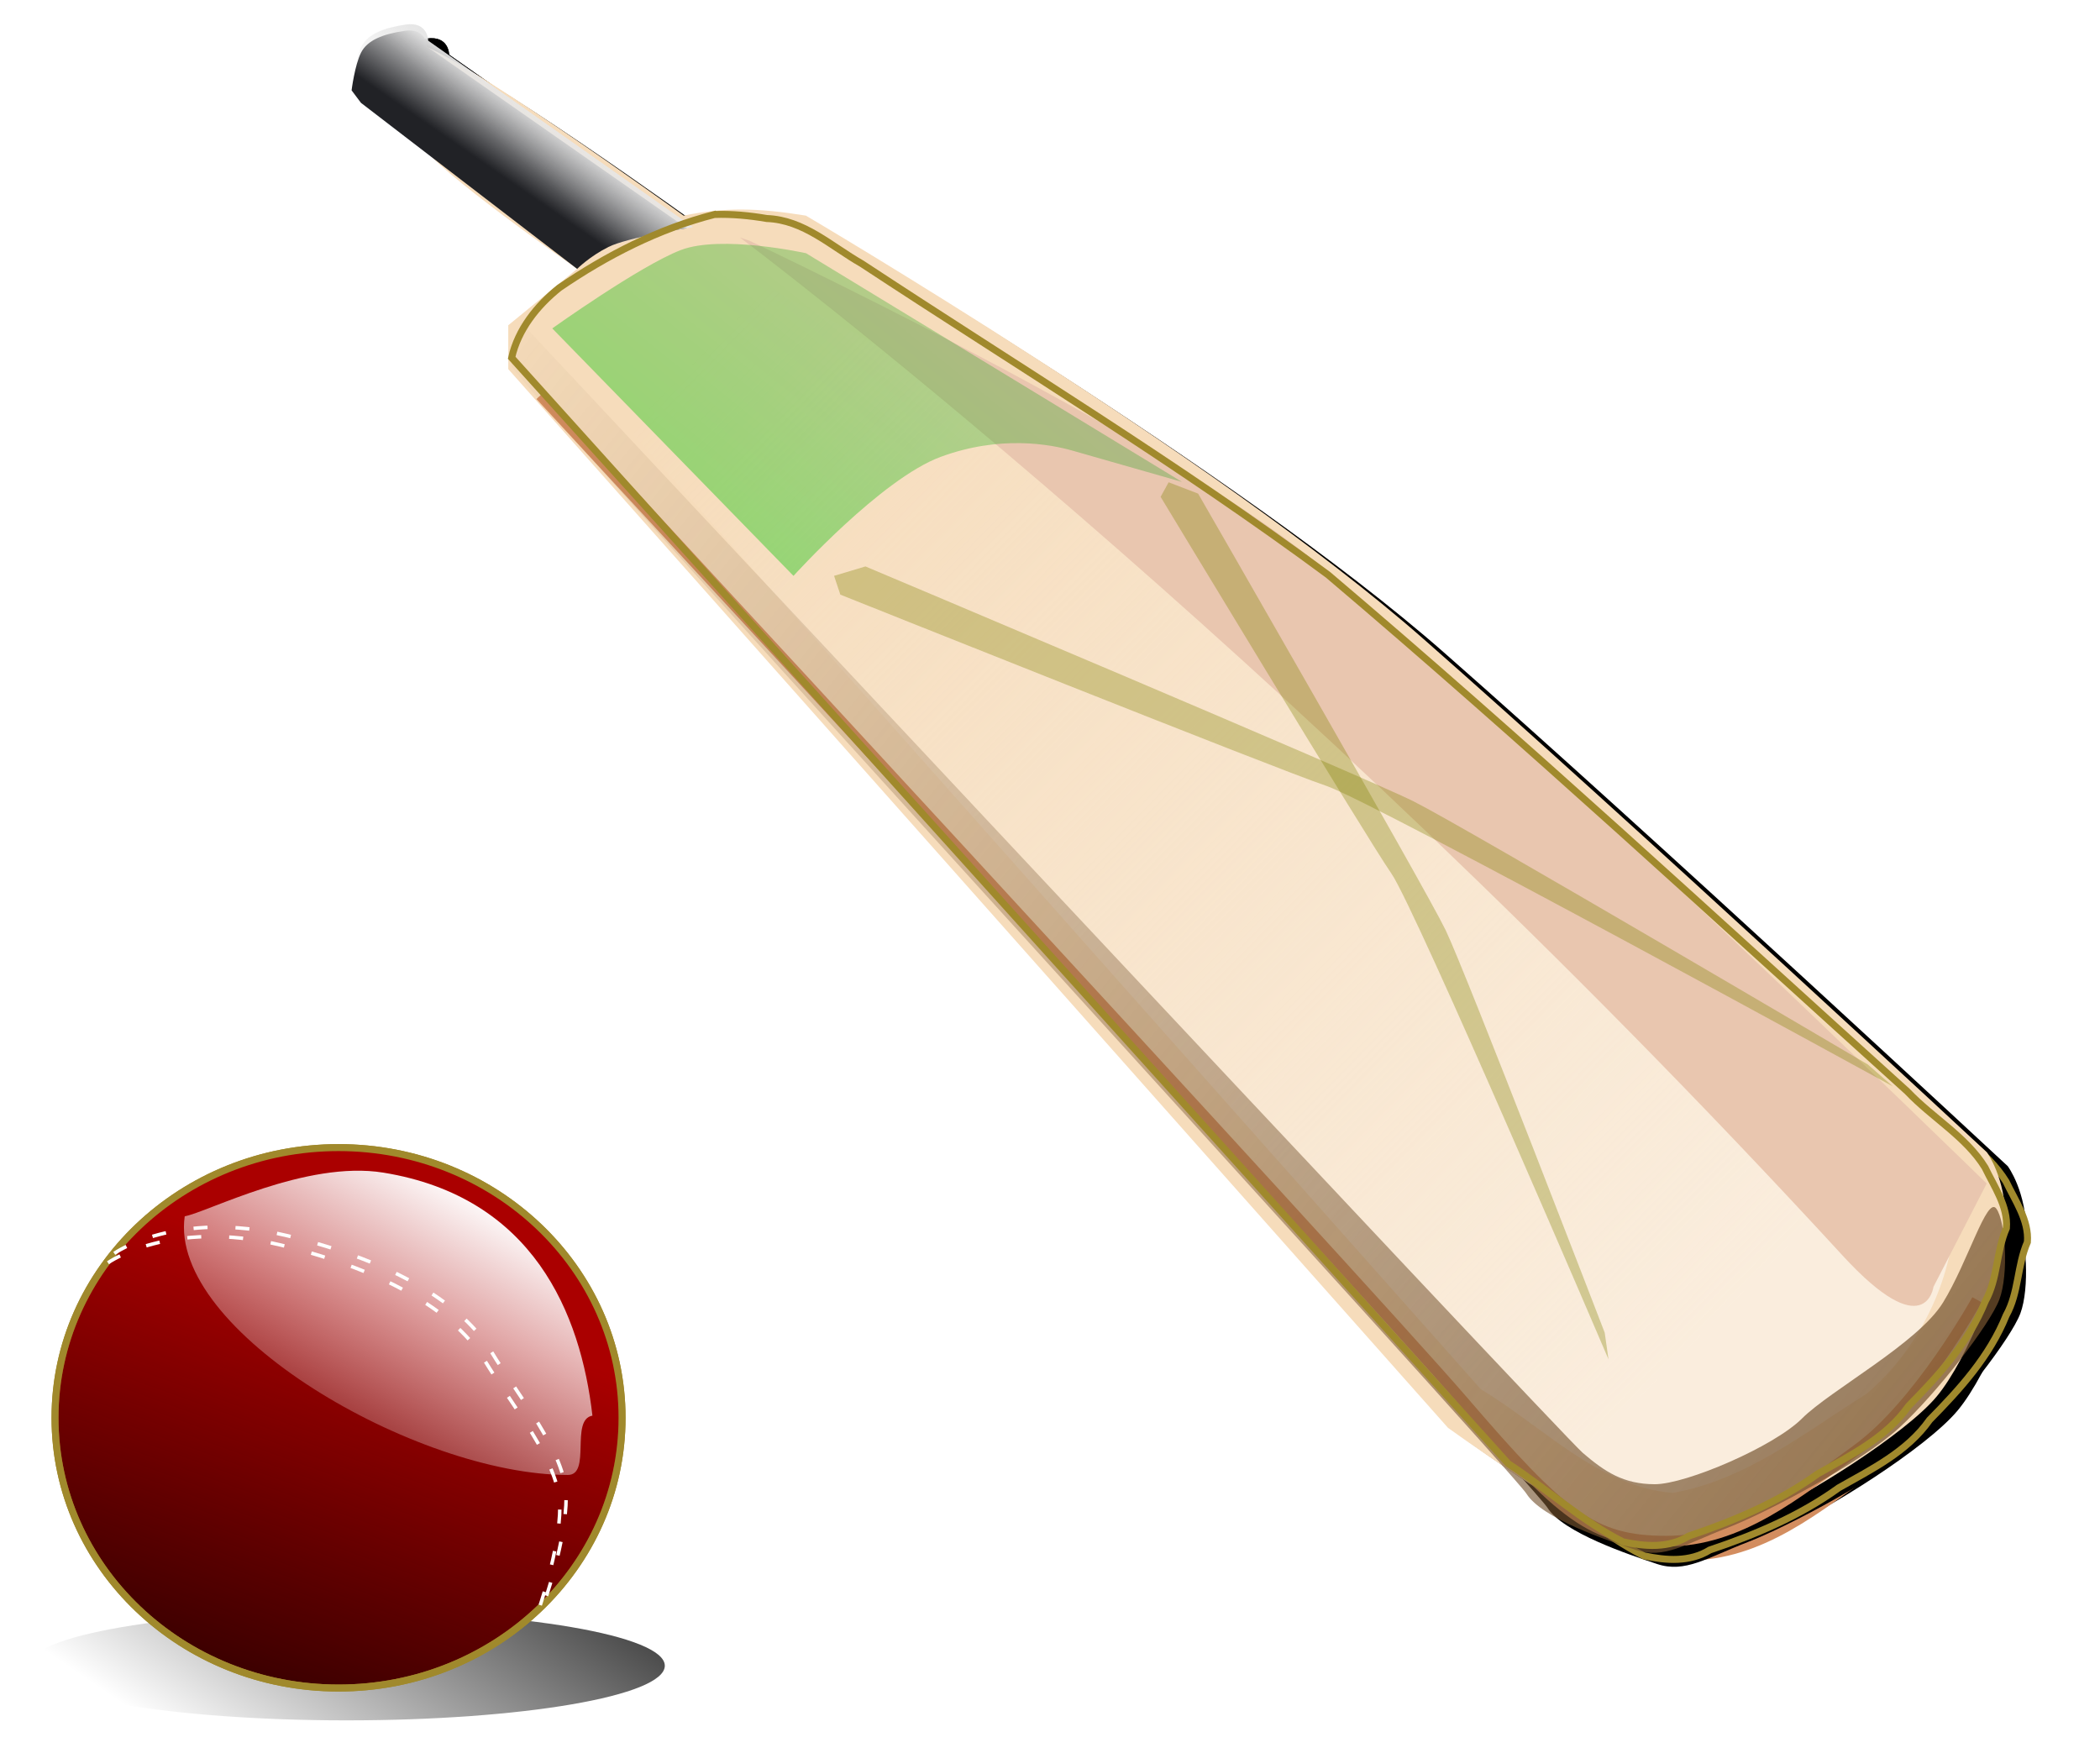 <?xml version="1.0"?>
<svg xmlns:rdf="http://www.w3.org/1999/02/22-rdf-syntax-ns#" xmlns="http://www.w3.org/2000/svg" xmlns:cc="http://creativecommons.org/ns#" xmlns:xlink="http://www.w3.org/1999/xlink" xmlns:dc="http://purl.org/dc/elements/1.1/" xmlns:svg="http://www.w3.org/2000/svg" id="svg5832" viewBox="0 0 730.11 609.38" version="1.1">
  <defs id="defs3">
    <linearGradient id="linearGradient5658" y2="569.23" gradientUnits="userSpaceOnUse" x2="1667.2" y1="493.04" x1="1719.2">
      <stop id="stop5654" offset="0"/>
      <stop id="stop5656" stop-opacity="0" offset="1"/>
    </linearGradient>
    <filter id="filter5684" height="1.573" width="1.098" y="-.287" x="-.049" color-interpolation-filters="sRGB">
      <feGaussianBlur id="feGaussianBlur5686" stdDeviation="2.463"/>
    </filter>
    <linearGradient id="linearGradient5564" y2="525.02" gradientUnits="userSpaceOnUse" x2="1822.9" y1="398.26" x1="1868.5">
      <stop id="stop5560" stop-color="#a00" offset="0"/>
      <stop id="stop5562" stop-color="#a00" stop-opacity="0" offset="1"/>
    </linearGradient>
    <linearGradient id="linearGradient5581" y2="410.57" gradientUnits="userSpaceOnUse" x2="1844.7" gradientTransform="matrix(1.3 0 0 1.262 -574.6 -73.66)" y1="345.14" x1="1883.2">
      <stop id="stop5577" stop-color="#fff" offset="0"/>
      <stop id="stop5579" stop-color="#fff" stop-opacity="0" offset="1"/>
    </linearGradient>
    <filter id="filter5550" color-interpolation-filters="sRGB">
      <feGaussianBlur id="feGaussianBlur5552" stdDeviation="4.555"/>
    </filter>
    <filter id="filter5393" color-interpolation-filters="sRGB">
      <feGaussianBlur id="feGaussianBlur5395" stdDeviation="3.621"/>
    </filter>
    <filter id="filter5433" color-interpolation-filters="sRGB">
      <feGaussianBlur id="feGaussianBlur5435" stdDeviation="6.275"/>
    </filter>
    <filter id="filter5471" color-interpolation-filters="sRGB">
      <feGaussianBlur id="feGaussianBlur5473" stdDeviation="2.041"/>
    </filter>
    <linearGradient id="linearGradient5500" y2="613.15" gradientUnits="userSpaceOnUse" x2="1789.1" y1="894.6" x1="2076">
      <stop id="stop5351" stop-color="#faeddd" offset="0"/>
      <stop id="stop5353" stop-color="#faeddd" stop-opacity="0" offset="1"/>
    </linearGradient>
    <linearGradient id="linearGradient5502" y2="616.73" gradientUnits="userSpaceOnUse" x2="1708.5" y1="1068.5" x1="2264.2">
      <stop id="stop5401" stop-color="#75532f" offset="0"/>
      <stop id="stop5403" stop-color="#75532f" stop-opacity="0" offset="1"/>
    </linearGradient>
    <linearGradient id="linearGradient5504" y2="568.33" xlink:href="#linearGradient5441" gradientUnits="userSpaceOnUse" x2="1710.2" gradientTransform="matrix(1.019 0 0 1.026 -31.364 -15.782)" y1="551.3" x1="1721.9"/>
    <linearGradient id="linearGradient5441">
      <stop id="stop5443" stop-color="#e6e6e6" offset="0"/>
      <stop id="stop5445" stop-color="#e6e6e6" stop-opacity="0" offset="1"/>
    </linearGradient>
    <linearGradient id="linearGradient5506" y2="562.22" xlink:href="#linearGradient5441" gradientUnits="userSpaceOnUse" x2="1715.5" gradientTransform="matrix(1.019 0 0 1.026 -31.364 -15.782)" y1="504.13" x1="1765.9"/>
    <linearGradient id="linearGradient5508" y2="571.91" gradientUnits="userSpaceOnUse" x2="1835.7" y1="660.65" x1="1764">
      <stop id="stop5459" stop-color="#0f0" offset="0"/>
      <stop id="stop5461" stop-color="#0f0" stop-opacity="0" offset="1"/>
    </linearGradient>
  </defs>
  <g id="layer1" transform="translate(-3.817 -260.53)">
    <g id="g5698" transform="matrix(1.215 0 0 1.215 -2108.7 234.17)">
      <g id="g5510" filter="url(#filter5550)" transform="translate(167.34 -497.96)">
        <path id="path5512" d="m1773 585.36c11.489-2.419 21.14-2.238 34.958-0 0 0 117.42 69.019 176.58 121.01 59.16 51.989 161.34 147 161.34 147s5.378 7.171 5.378 19.72-10.756 39.44-19.72 50.196c-8.964 10.756-37.647 28.684-50.196 34.062-12.549 5.378-25.098 12.549-41.232 5.378-16.134-7.171-48.403-30.476-48.403-30.476l-268.91-302.97v-12.549l19.72-16.134s-41.232-28.684-44.818-35.854c-3.585-7.171-19.72-14.342-16.134-19.72 3.585-5.378 5.378-8.964 14.342-8.964 8.964 0 77.087 49.3 77.087 49.3z"/>
        <path id="path5514" d="m1763.9 600.72c-7.418 9.329-19.394 14.168-26.344 23.562 4.676 6.748 12.051 11.936 16.749 18.898 82.261 92.67 164.52 185.34 246.78 278.01 17.723 10.621 33.361 27.785 54.875 29.688 20.926-3.648 37.894-17.344 55.5-28.344 15.014-12.819 24.458-32.153 25.375-51.812-1.317-12.754-14.987-17.988-22.441-26.729-56.445-51.36-110.77-105.5-171.63-151.6-46.295-33.519-96.708-61.213-147.31-87.269-9.992-3.552-21.325-0.578-31.125-4.906l-0.438 0.5z"/>
        <path id="path5516" d="m1731.8 636.44s231.95 250.99 259.65 283.26c27.696 32.271 36.35 39.442 57.122 39.442s36.509-13.321 53.819-25.871 33.643-42.117 33.643-42.117" transform="matrix(1.017 0 0 1.016 -29.265 -9.812)" filter="url(#filter5393)" stroke="#d38d5f" stroke-width="3"/>
        <path id="path5518" d="m1726.4 615.84s297.59 318.21 303.87 323.58c6.274 5.378 11.653 8.964 20.616 8.964 8.963 0 34.062-10.756 42.129-18.824 8.067-8.067 33.165-21.513 40.336-33.165 7.171-11.653 12.549-30.476 15.238-26.891 2.689 3.585 3.585 18.824 0.896 25.994-2.689 7.171-17.927 26.891-28.684 36.751-10.756 9.86-37.647 24.202-49.3 28.683-11.653 4.482-17.927 8.964-25.994 6.274-8.067-2.689-26.891-8.964-31.372-16.134-4.482-7.171-290.42-319.1-290.42-322.69 0-3.585 2.689-12.549 2.689-12.549z"/>
        <path id="path5520" filter="url(#filter5433)" d="m1789.1 591.63s153.28 114.73 315.52 291.32c23.776 25.877 25.994 8.964 25.994 8.964l15.238-29.58s-148.8-145.21-197.2-181.96c-48.403-36.751-156.86-87.843-156.86-87.843z"/>
        <path id="path5522" d="m1742.5 600.6s3.585-3.585 8.964-6.274c5.378-2.689 22.409-5.378 22.409-5.378l-74.398-51.989s0-5.378-6.274-4.482c-6.274 0.896-10.756 2.689-12.549 6.274-1.793 3.585-2.689 10.756-2.689 10.756l2.689 3.585z"/>
        <path id="path5524" d="m1743.7 600.6s3.652-3.68 9.131-6.439c5.479-2.76 22.828-5.519 22.828-5.519l-75.788-53.355s0-5.519-6.392-4.6c-6.392 0.92-10.957 2.76-12.784 6.439-1.826 3.68-2.739 11.039-2.739 11.039l2.739 3.68z"/>
        <path id="path5526" d="m1743.7 600.6s3.652-3.68 9.131-6.439c5.479-2.76 22.828-5.519 22.828-5.519l-75.788-53.355s0-5.519-6.392-4.6c-6.392 0.92-10.957 2.76-12.784 6.439-1.826 3.68-2.739 11.039-2.739 11.039l2.739 3.68z"/>
        <path id="path5528" opacity=".22" d="m1808 596.12s-24.202-5.378-35.854-0.896c-11.653 4.482-36.751 22.409-36.751 22.409l69.02 70.812s25.098-27.787 42.129-34.062c17.031-6.274 31.372-3.585 37.647-1.793 6.274 1.793 31.372 8.964 31.372 8.964z"/>
        <path id="path5530" opacity=".22" d="m1808 596.12s-24.202-5.378-35.854-0.896c-11.653 4.482-36.751 22.409-36.751 22.409l69.02 70.812s25.098-27.787 42.129-34.062c17.031-6.274 31.372-3.585 37.647-1.793 6.274 1.793 31.372 8.964 31.372 8.964z"/>
        <path id="path5532" opacity=".33" d="m1825 685.75s142.52 60.056 156.86 67.227c14.342 7.171 129.97 75.294 129.97 75.294l7.171 6.274s-148.8-81.568-162.24-86.05c-13.445-4.482-138.94-54.678-138.94-54.678l-1.793-5.378z"/>
        <path id="path5534" opacity=".33" d="m1920.2 664.91s65.045 112.9 70.832 124.93c5.787 12.032 45.509 115.17 45.509 115.17l1.084 7.617s-55.215-129.1-62.147-139.04c-6.933-9.946-66.01-107.75-66.01-107.75l2.292-4.172z"/>
        <path id="path5536" filter="url(#filter5471)" stroke="#a0892c" stroke-width="2" d="m1781.8 585.03c-15.857 4.029-30.898 11.731-44.375 20.969-6.379 5.087-11.866 11.97-13.656 20.031 95.053 105.49 190.1 210.98 285.16 316.47 11.078 7.235 21.12 16.472 32.844 22.375 6.358 1.365 13.128 1.869 18.842-1.672 13.022-4.36 25.772-9.753 36.908-17.796 9.502-5.379 19.593-10.338 26-19.438 8.771-8.917 17.145-18.125 21.901-29.895 3.643-6.521 3.113-14.214 6.068-20.98 0.504-6.201-3.529-11.894-6.125-17.344-5.452-8.835-15.098-14.221-22.219-21.752-54.972-49.659-109.32-99.978-165.78-147.86-42.945-31.78-88.743-59.63-133.39-89.011-8.786-5.008-16.602-12.554-27.21-12.938-4.957-0.842-9.921-1.325-14.969-1.156z"/>
      </g>
      <g id="g5485" transform="translate(161.34 -501.96)">
        <path id="path5343" fill="#f6dcbb" d="m1773 585.36c11.489-2.419 21.14-2.238 34.958-0 0 0 117.42 69.019 176.58 121.01 59.16 51.989 161.34 147 161.34 147s5.378 7.171 5.378 19.72-10.756 39.44-19.72 50.196c-8.964 10.756-37.647 28.684-50.196 34.062-12.549 5.378-25.098 12.549-41.232 5.378-16.134-7.171-48.403-30.476-48.403-30.476l-268.91-302.97v-12.549l19.72-16.134s-41.232-28.684-44.818-35.854c-3.585-7.171-19.72-14.342-16.134-19.72 3.585-5.378 5.378-8.964 14.342-8.964 8.964 0 77.087 49.3 77.087 49.3z"/>
        <path id="path5347" fill="url(#linearGradient5500)" d="m1763.9 600.72c-7.418 9.329-19.394 14.168-26.344 23.562 4.676 6.748 12.051 11.936 16.749 18.898 82.261 92.67 164.52 185.34 246.78 278.01 17.723 10.621 33.361 27.785 54.875 29.688 20.926-3.648 37.894-17.344 55.5-28.344 15.014-12.819 24.458-32.153 25.375-51.812-1.317-12.754-14.987-17.988-22.441-26.729-56.445-51.36-110.77-105.5-171.63-151.6-46.295-33.519-96.708-61.213-147.31-87.269-9.992-3.552-21.325-0.578-31.125-4.906l-0.438 0.5z"/>
        <path id="path5345" d="m1731.8 636.44s231.95 250.99 259.65 283.26c27.696 32.271 36.35 39.442 57.122 39.442s36.509-13.321 53.819-25.871 33.643-42.117 33.643-42.117" transform="matrix(1.017 0 0 1.016 -29.265 -9.812)" filter="url(#filter5393)" stroke="#d38d5f" stroke-width="3" fill="none"/>
        <path id="path5397" fill="url(#linearGradient5502)" d="m1726.4 615.84s297.59 318.21 303.87 323.58c6.274 5.378 11.653 8.964 20.616 8.964 8.963 0 34.062-10.756 42.129-18.824 8.067-8.067 33.165-21.513 40.336-33.165 7.171-11.653 12.549-30.476 15.238-26.891 2.689 3.585 3.585 18.824 0.896 25.994-2.689 7.171-17.927 26.891-28.684 36.751-10.756 9.86-37.647 24.202-49.3 28.683-11.653 4.482-17.927 8.964-25.994 6.274-8.067-2.689-26.891-8.964-31.372-16.134-4.482-7.171-290.42-319.1-290.42-322.69 0-3.585 2.689-12.549 2.689-12.549z"/>
        <path id="path5407" filter="url(#filter5433)" fill="#e9c6af" d="m1789.1 591.63s153.28 114.73 315.52 291.32c23.776 25.877 25.994 8.964 25.994 8.964l15.238-29.58s-148.8-145.21-197.2-181.96c-48.403-36.751-156.86-87.843-156.86-87.843z"/>
        <path id="path5437" fill="#212226" d="m1742.5 600.6s3.585-3.585 8.964-6.274c5.378-2.689 22.409-5.378 22.409-5.378l-74.398-51.989s0-5.378-6.274-4.482c-6.274 0.896-10.756 2.689-12.549 6.274-1.793 3.585-2.689 10.756-2.689 10.756l2.689 3.585z"/>
        <path id="path5439" fill="url(#linearGradient5504)" d="m1743.7 600.6s3.652-3.68 9.131-6.439c5.479-2.76 22.828-5.519 22.828-5.519l-75.788-53.355s0-5.519-6.392-4.6c-6.392 0.92-10.957 2.76-12.784 6.439-1.826 3.68-2.739 11.039-2.739 11.039l2.739 3.68z"/>
        <path id="path5449" fill="url(#linearGradient5506)" d="m1743.7 600.6s3.652-3.68 9.131-6.439c5.479-2.76 22.828-5.519 22.828-5.519l-75.788-53.355s0-5.519-6.392-4.6c-6.392 0.92-10.957 2.76-12.784 6.439-1.826 3.68-2.739 11.039-2.739 11.039l2.739 3.68z"/>
        <path id="path5453" opacity=".22" fill="#008000" d="m1808 596.12s-24.202-5.378-35.854-0.896c-11.653 4.482-36.751 22.409-36.751 22.409l69.02 70.812s25.098-27.787 42.129-34.062c17.031-6.274 31.372-3.585 37.647-1.793 6.274 1.793 31.372 8.964 31.372 8.964z"/>
        <path id="path5455" opacity=".22" d="m1808 596.12s-24.202-5.378-35.854-0.896c-11.653 4.482-36.751 22.409-36.751 22.409l69.02 70.812s25.098-27.787 42.129-34.062c17.031-6.274 31.372-3.585 37.647-1.793 6.274 1.793 31.372 8.964 31.372 8.964z" fill="url(#linearGradient5508)"/>
        <path id="path5465" opacity=".33" fill="#808000" d="m1825 685.75s142.52 60.056 156.86 67.227c14.342 7.171 129.97 75.294 129.97 75.294l7.171 6.274s-148.8-81.568-162.24-86.05c-13.445-4.482-138.94-54.678-138.94-54.678l-1.793-5.378z"/>
        <path id="path5467" opacity=".33" fill="#808000" d="m1920.2 664.91s65.045 112.9 70.832 124.93c5.787 12.032 45.509 115.17 45.509 115.17l1.084 7.617s-55.215-129.1-62.147-139.04c-6.933-9.946-66.01-107.75-66.01-107.75l2.292-4.172z"/>
        <path id="path5469" d="m1781.8 585.03c-15.857 4.029-30.898 11.731-44.375 20.969-6.379 5.087-11.866 11.97-13.656 20.031 95.053 105.49 190.1 210.98 285.16 316.47 11.078 7.235 21.12 16.472 32.844 22.375 6.358 1.365 13.128 1.869 18.842-1.672 13.022-4.36 25.772-9.753 36.908-17.796 9.502-5.379 19.593-10.338 26-19.438 8.771-8.917 17.145-18.125 21.901-29.895 3.643-6.521 3.113-14.214 6.068-20.98 0.504-6.201-3.529-11.894-6.125-17.344-5.452-8.835-15.098-14.221-22.219-21.752-54.972-49.659-109.32-99.978-165.78-147.86-42.945-31.78-88.743-59.63-133.39-89.011-8.786-5.008-16.602-12.554-27.21-12.938-4.957-0.842-9.921-1.325-14.969-1.156z" filter="url(#filter5471)" stroke="#a0892c" stroke-width="2" fill="none"/>
      </g>
    </g>
    <g id="g5688" transform="matrix(1.215 0 0 1.215 -2108.7 234.17)">
      <path id="path5650" filter="url(#filter5684)" d="m1728.2 533.82c0 5.693-26.888 10.308-60.056 10.308s-60.056-4.615-60.056-10.308c0-5.693 26.888-10.308 60.056-10.308s60.056 4.615 60.056 10.308z" fill="url(#linearGradient5658)" transform="matrix(1.516 0 0 1.516 -691.02 -310.9)"/>
      <g id="g5583">
        <path id="path5554" d="m1916.7 427.42c0 42.706-36.323 77.326-81.129 77.326s-81.129-34.62-81.129-77.326 36.323-77.326 81.129-77.326 81.129 34.62 81.129 77.326z" stroke="#a0892c" stroke-width="2" fill="#2b0000"/>
        <path id="path5556" d="m1916.7 427.42c0 42.706-36.323 77.326-81.129 77.326s-81.129-34.62-81.129-77.326 36.323-77.326 81.129-77.326 81.129 34.62 81.129 77.326z" stroke="#a0892c" stroke-width="2" fill="url(#linearGradient5564)"/>
        <path id="path5566" d="m1769.6 383.05s17.747-12.676 49.438-5.071c31.691 7.606 50.706 20.282 58.312 32.959 7.606 12.676 21.55 29.156 21.55 41.832s-6.338 30.423-6.338 30.423" stroke="#fff" stroke-dasharray="4, 8" fill="none"/>
        <path id="path5568" d="m1771.4 380.36s17.747-12.676 49.438-5.071c31.691 7.606 50.706 20.282 58.312 32.959 7.606 12.676 21.55 29.156 21.55 41.832s-6.338 30.423-6.338 30.423" stroke="#fff" stroke-dasharray="4, 8" fill="none"/>
        <path id="path5570" fill="url(#linearGradient5581)" d="m1848.4 357.26c-22.07-3.585-50.404 11.355-56.843 12.491-4.689 32.794 66.275 74.021 109.62 74.021 6.797 0 0.604-15.836 7.043-16.973-3.352-29.205-16.93-62.571-59.823-69.539z"/>
      </g>
    </g>
  </g>
</svg>
